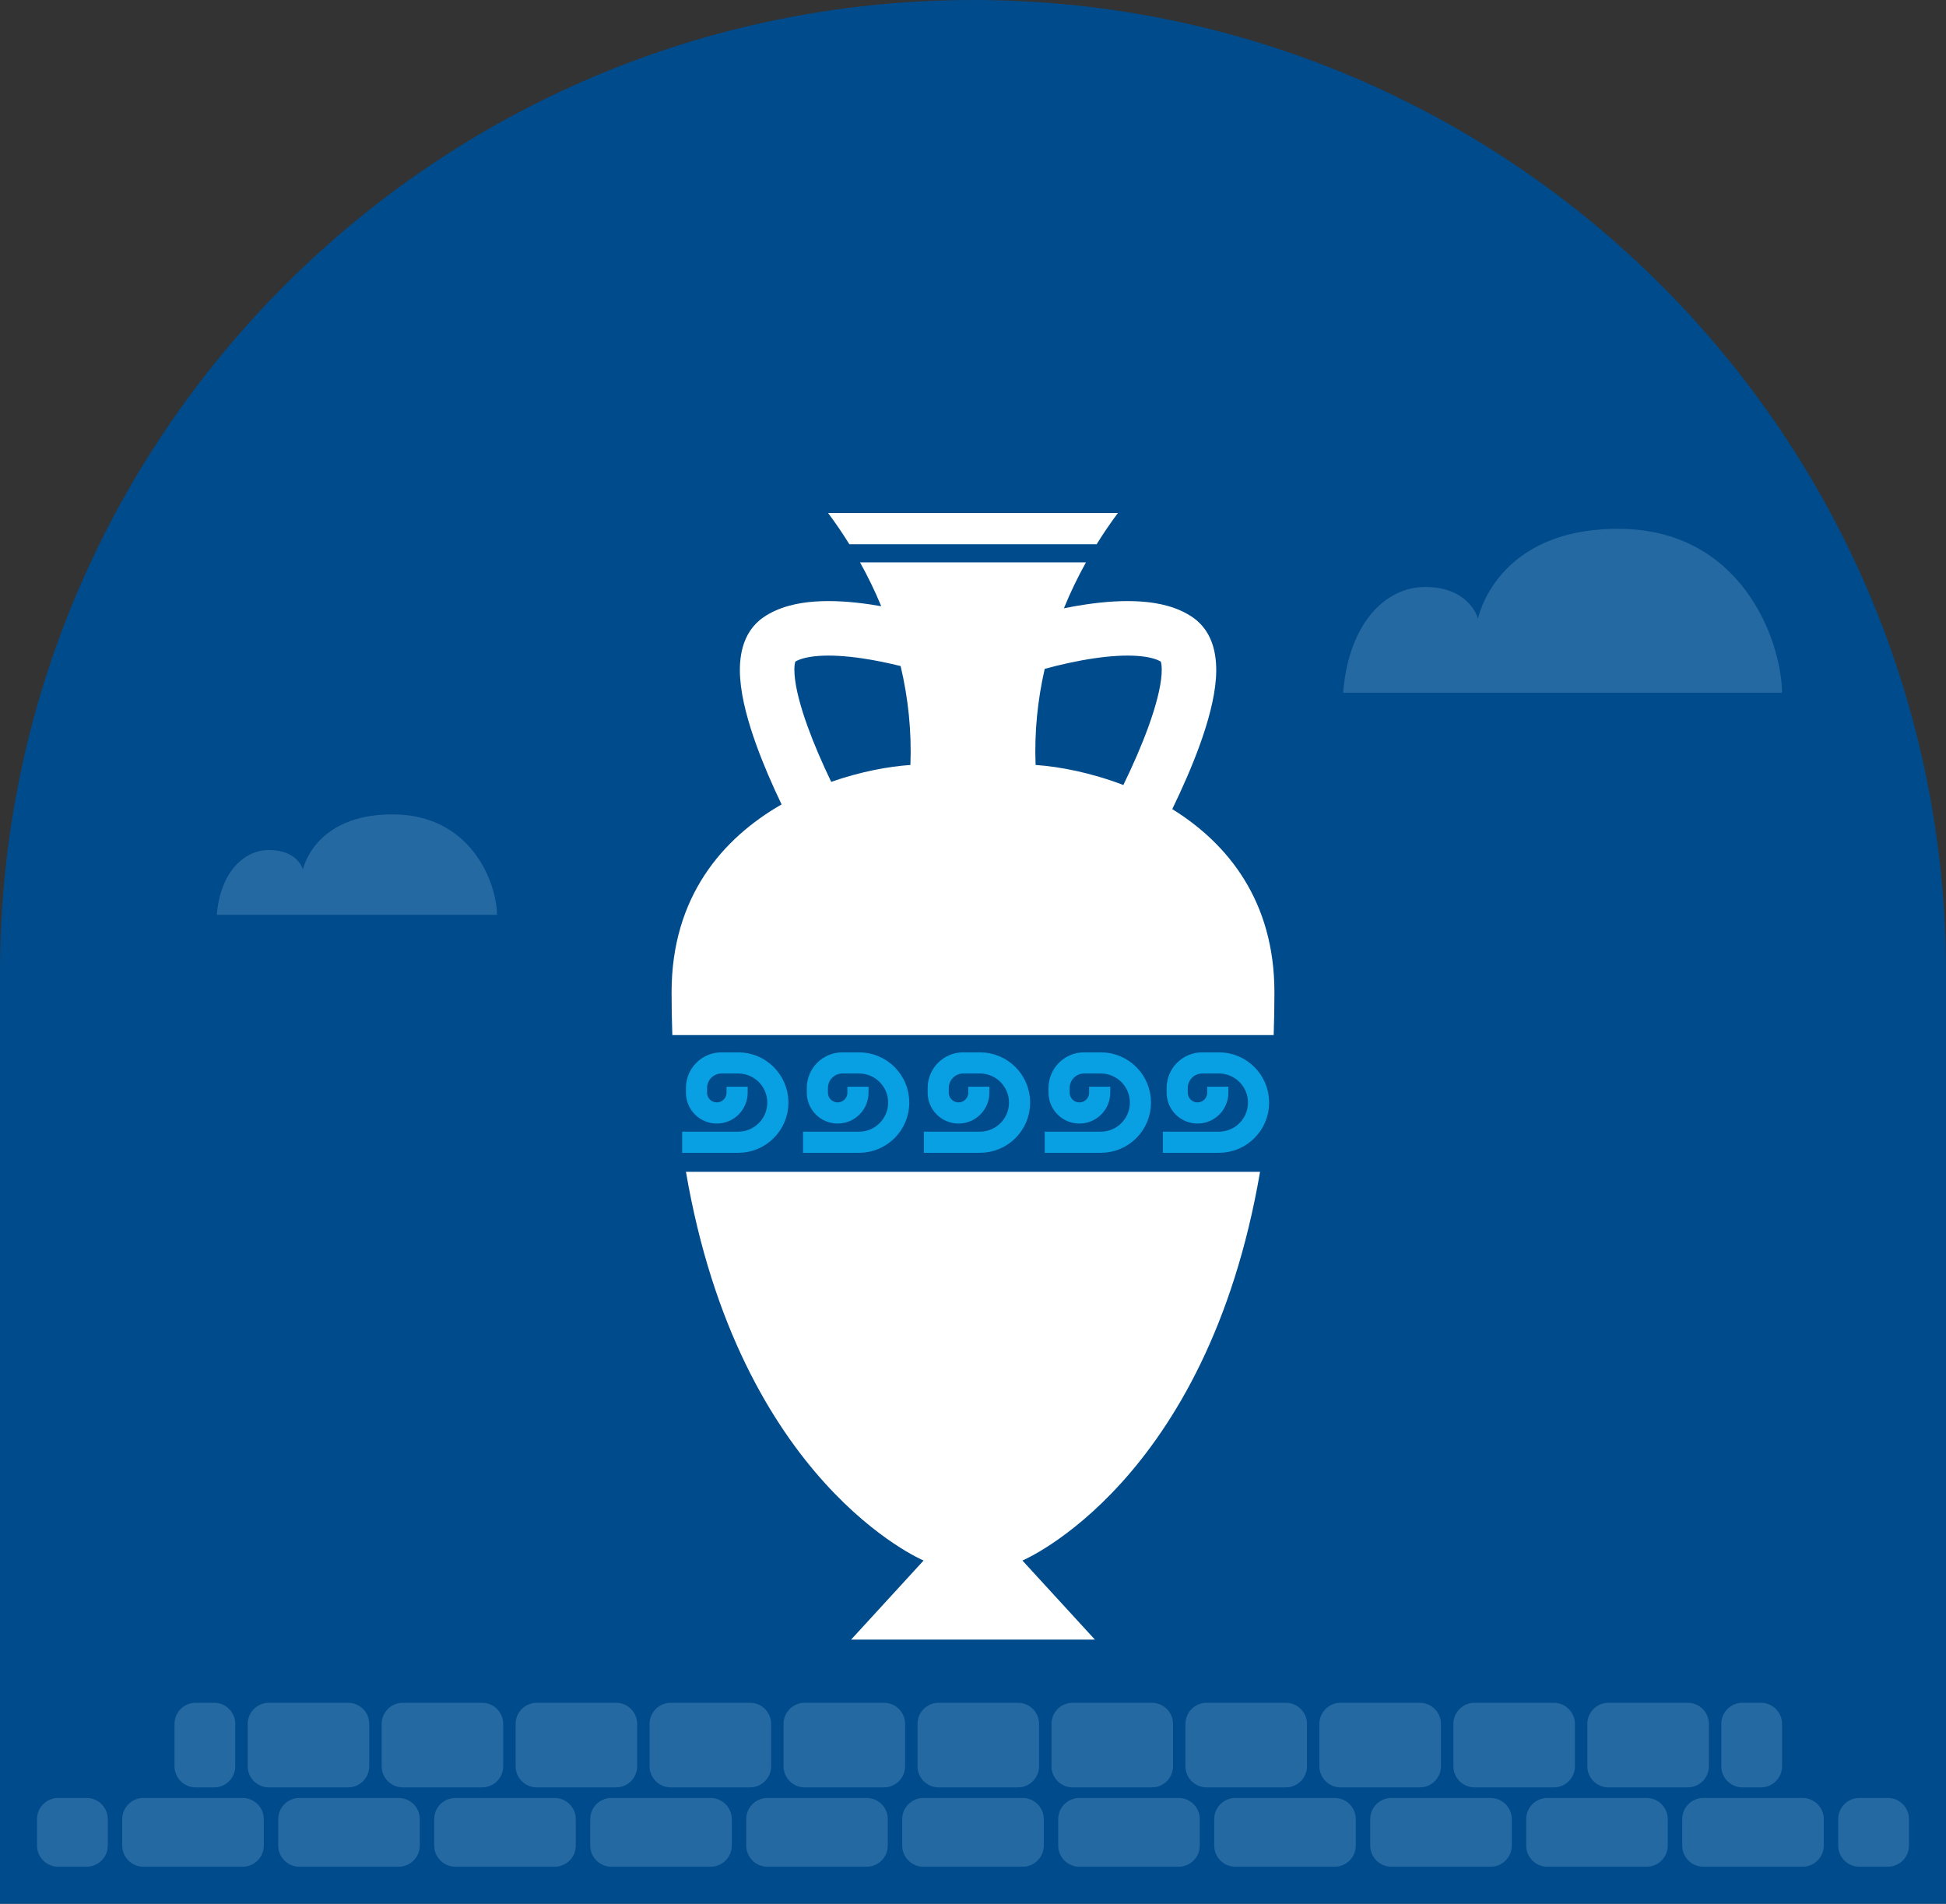 <svg width="368" height="360" viewBox="0 0 368 360" fill="none" xmlns="http://www.w3.org/2000/svg">
<rect x="0" y="0" width="368" height="360" fill="#333333" stroke="none"/>
<path d="M0 184C0 82.38 82.38 0 184 0C285.62 0 368 82.38 368 184V360H0V184Z" fill="#004B8B"/>
<path d="M337 131H254C255 118 261.9 111 269.5 111C278 111 279.5 117 279.5 117C279.5 117 282.8 100 306 100C329.2 100 336.833 120.833 337 131Z" fill="#2569A3"/>
<path d="M94 173H41C41.639 165.032 46.045 160.742 50.898 160.742C56.325 160.742 57.283 164.419 57.283 164.419C57.283 164.419 59.39 154 74.205 154C89.019 154 93.894 166.769 94 173Z" fill="#2569A3"/>
<path d="M16.384 340C18.593 340 20.384 341.791 20.384 344L20.384 349C20.384 351.209 18.593 353 16.384 353L11 353C8.791 353 7 351.209 7 349L7 344C7 341.791 8.791 340 11 340L16.384 340ZM45.884 340C48.093 340 49.884 341.791 49.884 344L49.884 349C49.884 351.209 48.093 353 45.884 353L27.116 353C24.907 353 23.116 351.209 23.116 349L23.116 344C23.116 341.791 24.907 340 27.116 340L45.884 340ZM75.384 340C77.593 340 79.384 341.791 79.384 344L79.384 349C79.384 351.209 77.593 353 75.384 353L56.616 353C54.407 353 52.616 351.209 52.616 349L52.616 344C52.616 341.791 54.407 340 56.616 340L75.384 340ZM104.884 340C107.093 340 108.884 341.791 108.884 344L108.884 349C108.884 351.209 107.093 353 104.884 353L86.116 353C83.907 353 82.116 351.209 82.116 349L82.116 344C82.116 341.791 83.907 340 86.116 340L104.884 340ZM134.384 340C136.593 340 138.384 341.791 138.384 344L138.384 349C138.384 351.209 136.593 353 134.384 353L115.616 353C113.407 353 111.616 351.209 111.616 349L111.616 344C111.616 341.791 113.407 340 115.616 340L134.384 340ZM163.884 340C166.093 340 167.884 341.791 167.884 344L167.884 349C167.884 351.209 166.093 353 163.884 353L145.116 353C142.907 353 141.116 351.209 141.116 349L141.116 344C141.116 341.791 142.907 340 145.116 340L163.884 340ZM193.384 340C195.593 340 197.384 341.791 197.384 344L197.384 349C197.384 351.209 195.593 353 193.384 353L174.616 353C172.407 353 170.616 351.209 170.616 349L170.616 344C170.616 341.791 172.407 340 174.616 340L193.384 340ZM222.884 340C225.093 340 226.884 341.791 226.884 344L226.884 349C226.884 351.209 225.093 353 222.884 353L204.116 353C201.907 353 200.116 351.209 200.116 349L200.116 344C200.116 341.791 201.907 340 204.116 340L222.884 340ZM252.384 340C254.593 340 256.384 341.791 256.384 344L256.384 349C256.384 351.209 254.593 353 252.384 353L233.616 353C231.407 353 229.616 351.209 229.616 349L229.616 344C229.616 341.791 231.407 340 233.616 340L252.384 340ZM281.884 340C284.093 340 285.884 341.791 285.884 344L285.884 349C285.884 351.209 284.093 353 281.884 353L263.116 353C260.907 353 259.116 351.209 259.116 349L259.116 344C259.116 341.791 260.907 340 263.116 340L281.884 340ZM311.384 340C313.593 340 315.384 341.791 315.384 344L315.384 349C315.384 351.209 313.593 353 311.384 353L292.616 353C290.407 353 288.616 351.209 288.616 349L288.616 344C288.616 341.791 290.407 340 292.616 340L311.384 340ZM340.884 340C343.093 340 344.884 341.791 344.884 344L344.884 349C344.884 351.209 343.093 353 340.884 353L322.116 353C319.907 353 318.116 351.209 318.116 349L318.116 344C318.116 341.791 319.907 340 322.116 340L340.884 340ZM357 340C359.209 340 361 341.791 361 344L361 349C361 351.209 359.209 353 357 353L351.616 353C349.407 353 347.616 351.209 347.616 349L347.616 344C347.616 341.791 349.407 340 351.616 340L357 340Z" fill="#2569A3"/>
<path d="M40.494 322C42.703 322 44.494 323.791 44.494 326L44.494 334C44.494 336.209 42.703 338 40.494 338L37 338C34.791 338 33 336.209 33 334L33 326C33 323.791 34.791 322 37 322L40.494 322ZM65.827 322C68.036 322 69.827 323.791 69.827 326L69.827 334C69.827 336.209 68.036 338 65.827 338L50.84 338C48.631 338 46.84 336.209 46.84 334L46.84 326C46.84 323.791 48.631 322 50.84 322L65.827 322ZM91.16 322C93.369 322 95.16 323.791 95.16 326L95.16 334C95.16 336.209 93.369 338 91.16 338L76.173 338C73.964 338 72.173 336.209 72.173 334L72.173 326C72.173 323.791 73.964 322 76.173 322L91.16 322ZM116.494 322C118.703 322 120.494 323.791 120.494 326L120.494 334C120.494 336.209 118.703 338 116.494 338L101.506 338C99.297 338 97.506 336.209 97.506 334L97.506 326C97.506 323.791 99.297 322 101.506 322L116.494 322ZM141.827 322C144.036 322 145.827 323.791 145.827 326L145.827 334C145.827 336.209 144.036 338 141.827 338L126.84 338C124.631 338 122.84 336.209 122.84 334L122.84 326C122.84 323.791 124.631 322 126.84 322L141.827 322ZM167.16 322C169.369 322 171.16 323.791 171.16 326L171.16 334C171.16 336.209 169.369 338 167.16 338L152.173 338C149.964 338 148.173 336.209 148.173 334L148.173 326C148.173 323.791 149.964 322 152.173 322L167.16 322ZM192.494 322C194.703 322 196.494 323.791 196.494 326L196.494 334C196.494 336.209 194.703 338 192.494 338L177.506 338C175.297 338 173.506 336.209 173.506 334L173.506 326C173.506 323.791 175.297 322 177.506 322L192.494 322ZM217.827 322C220.036 322 221.827 323.791 221.827 326L221.827 334C221.827 336.209 220.036 338 217.827 338L202.84 338C200.631 338 198.84 336.209 198.84 334L198.84 326C198.84 323.791 200.631 322 202.84 322L217.827 322ZM243.16 322C245.369 322 247.16 323.791 247.16 326L247.16 334C247.16 336.209 245.369 338 243.16 338L228.173 338C225.964 338 224.173 336.209 224.173 334L224.173 326C224.173 323.791 225.964 322 228.173 322L243.16 322ZM268.494 322C270.703 322 272.494 323.791 272.494 326L272.494 334C272.494 336.209 270.703 338 268.494 338L253.506 338C251.297 338 249.506 336.209 249.506 334L249.506 326C249.506 323.791 251.297 322 253.506 322L268.494 322ZM293.827 322C296.036 322 297.827 323.791 297.827 326L297.827 334C297.827 336.209 296.036 338 293.827 338L278.84 338C276.631 338 274.84 336.209 274.84 334L274.84 326C274.84 323.791 276.631 322 278.84 322L293.827 322ZM319.16 322C321.369 322 323.16 323.791 323.16 326L323.16 334C323.16 336.209 321.369 338 319.16 338L304.173 338C301.964 338 300.173 336.209 300.173 334L300.173 326C300.173 323.791 301.964 322 304.173 322L319.16 322ZM333 322C335.209 322 337 323.791 337 326L337 334C337 336.209 335.209 338 333 338L329.506 338C327.297 338 325.506 336.209 325.506 334L325.506 326C325.506 323.791 327.297 322 329.506 322L333 322Z" fill="#2569A3"/>
<path d="M238.284 221.591C228.2 280.423 193.466 295.048 193.345 295.099L207.049 310.05H160.951L174.656 295.099C174.656 295.099 139.819 280.525 129.717 221.591H238.284ZM205.363 106.345C203.797 109.159 202.4 112.058 201.191 115.027C202.589 114.746 204.007 114.494 205.424 114.287C208.88 113.782 212.49 113.513 215.843 113.755C219.115 113.991 222.661 114.75 225.549 116.741C229.754 119.642 230.195 124.699 229.941 128.274C229.664 132.177 228.426 136.622 226.87 140.921C225.42 144.927 223.584 149.089 221.68 153.004C232.168 159.502 241 170.366 241 187.64C241 190.406 240.952 193.105 240.859 195.738H127.141C127.048 193.105 127 190.406 127 187.64C127 169.557 136.678 158.497 147.803 152.118C146.053 148.465 144.383 144.626 143.042 140.921C141.486 136.622 140.248 132.177 139.971 128.274C139.717 124.699 140.158 119.642 144.363 116.741C147.251 114.75 150.798 113.991 154.069 113.755C157.422 113.513 161.032 113.782 164.488 114.287C165.208 114.392 165.929 114.511 166.646 114.637C165.475 111.803 164.133 109.036 162.636 106.345H205.363ZM215.1 124.037C212.75 123.867 209.94 124.046 206.915 124.488C203.727 124.954 200.483 125.686 197.563 126.48C196.21 132.386 195.598 138.478 195.836 144.656C200.403 144.971 206.355 146.117 212.433 148.449C214.191 144.831 215.87 141.022 217.177 137.412C218.613 133.444 219.482 130.043 219.659 127.544C219.769 125.995 219.589 125.326 219.504 125.104C218.729 124.645 217.332 124.198 215.1 124.037ZM162.997 124.488C159.972 124.046 157.163 123.867 154.812 124.037C152.58 124.198 151.183 124.645 150.408 125.104C150.323 125.326 150.143 125.995 150.253 127.544C150.431 130.043 151.299 133.444 152.735 137.412C153.97 140.824 155.536 144.415 157.188 147.853C162.695 145.919 168.004 144.943 172.164 144.656C172.409 138.293 171.75 132.023 170.312 125.952C167.957 125.369 165.46 124.848 162.997 124.488ZM211.41 97C209.981 98.919 208.637 100.894 207.38 102.918H160.62C159.363 100.894 158.019 98.919 156.59 97H211.41Z" fill="white"/>
<path d="M129 216H139.597C143.739 216 147.097 212.642 147.097 208.5C147.097 204.358 143.739 201 139.597 201H136.447C133.833 201 131.715 203.119 131.715 205.733V206.628C131.715 208.747 133.433 210.465 135.552 210.465C137.671 210.465 139.389 208.747 139.389 206.628V205.5M151.856 216H162.452C166.595 216 169.952 212.642 169.952 208.5C169.952 204.358 166.595 201 162.452 201H159.303C156.689 201 154.57 203.119 154.57 205.733V206.628C154.57 208.747 156.288 210.465 158.407 210.465C160.527 210.465 162.245 208.747 162.245 206.628V205.5M174.711 216H185.308C189.45 216 192.808 212.642 192.808 208.5C192.808 204.358 189.45 201 185.308 201H182.158C179.545 201 177.426 203.119 177.426 205.733V206.628C177.426 208.747 179.144 210.465 181.263 210.465C183.382 210.465 185.1 208.747 185.1 206.628V205.5M197.567 216H208.164C212.306 216 215.664 212.642 215.664 208.5C215.664 204.358 212.306 201 208.164 201H205.014C202.4 201 200.281 203.119 200.281 205.733V206.628C200.281 208.747 201.999 210.465 204.119 210.465C206.238 210.465 207.956 208.747 207.956 206.628V205.5M219.903 216H230.5C234.642 216 238 212.642 238 208.5C238 204.358 234.642 201 230.5 201H227.35C224.737 201 222.618 203.119 222.618 205.733V206.628C222.618 208.747 224.336 210.465 226.455 210.465C228.574 210.465 230.292 208.747 230.292 206.628V205.5" stroke="#08A0E2" stroke-width="4"/>
</svg>

